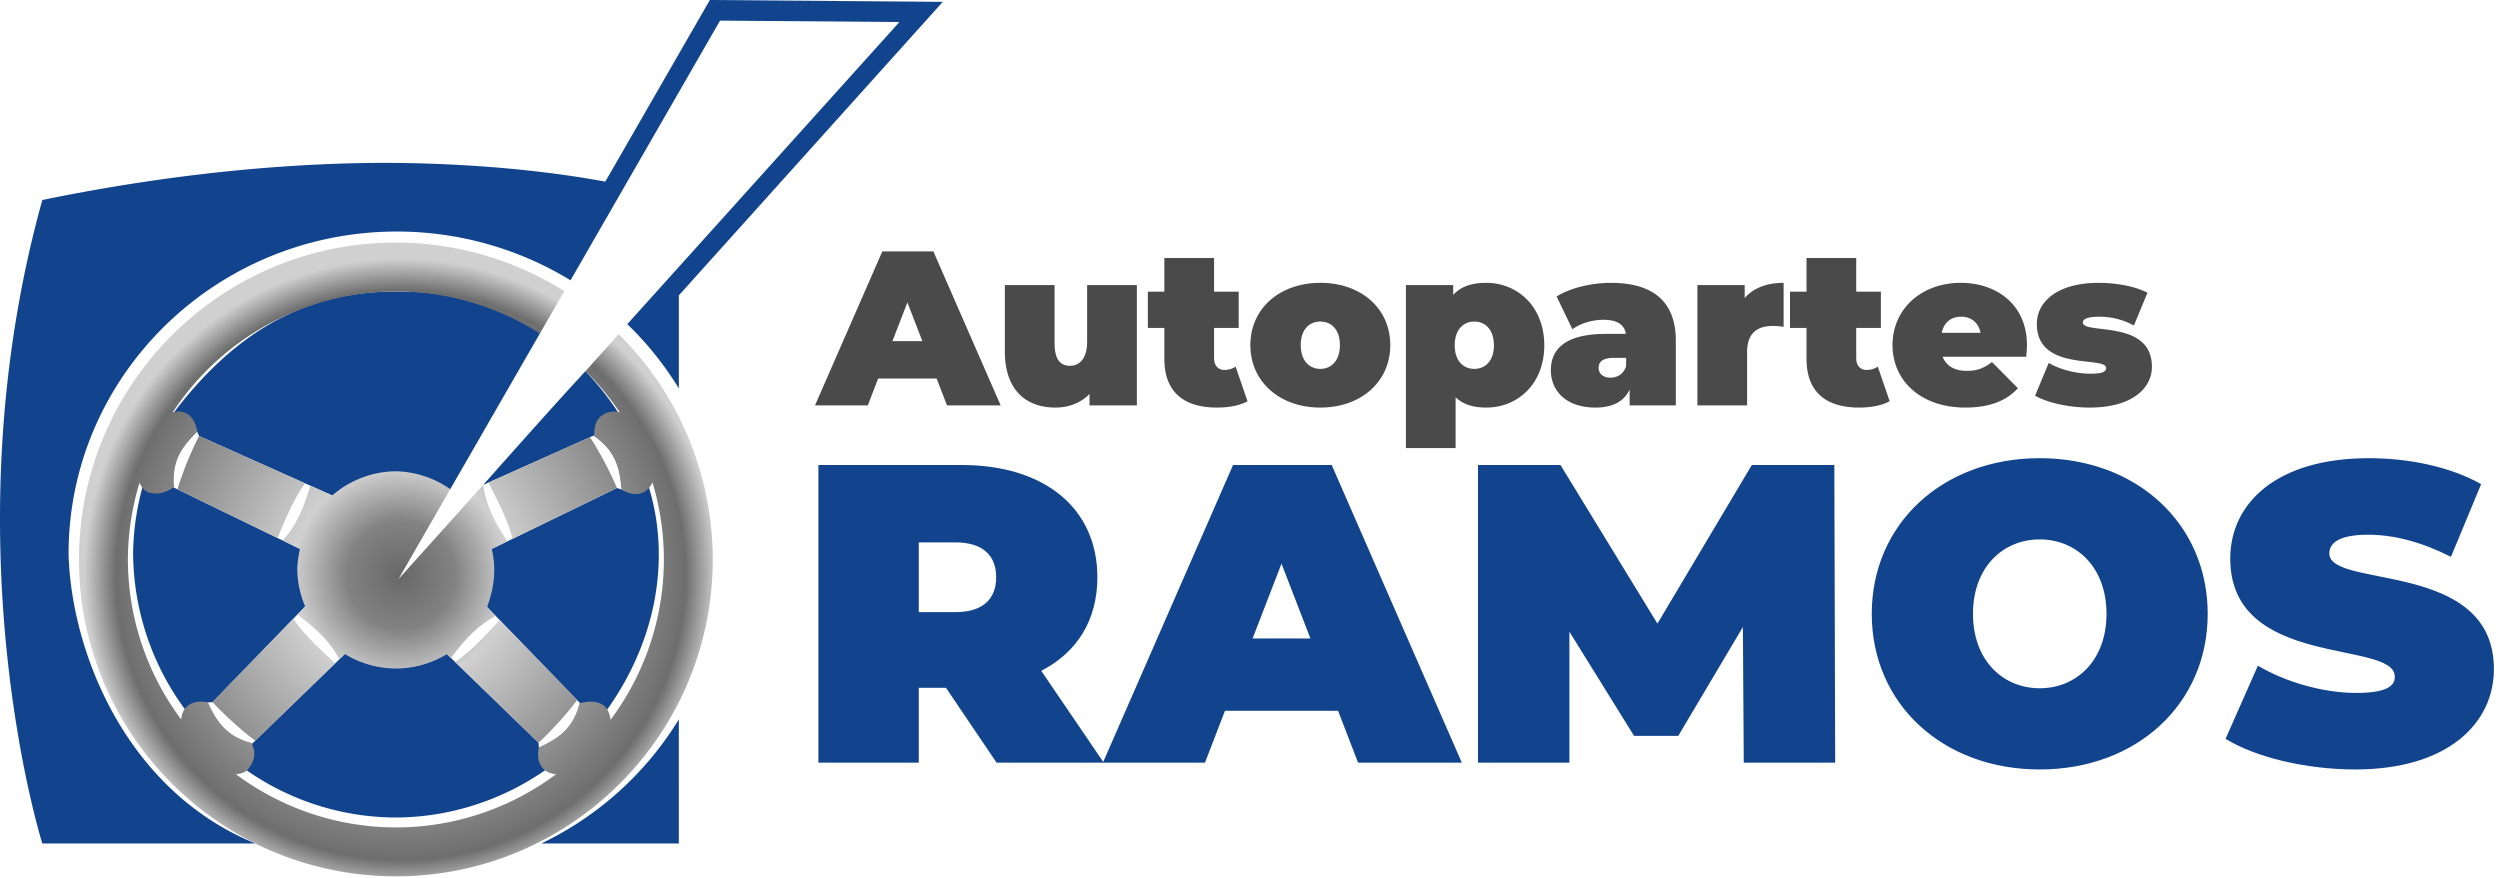 <svg xmlns="http://www.w3.org/2000/svg" xml:space="preserve" id="svg211" style="fill-rule:evenodd;clip-rule:evenodd;stroke-linejoin:round;stroke-miterlimit:2" version="1.1" viewBox="0 0 1638 575"><path id="path179" d="m465.1 0-68.51 119c-51.16-9.48-108.14-12.69-153.5-12.25-59.6.74-131.7 7.15-215.35 24.27-62.41 224.22 0 421.63 0 421.63h139.61C82.26 517.85 46.66 426.8 44.92 362.93c0-116.66 96.36-211.23 215.23-211.23 40.18.03 79.55 11.1 113.66 31.96l35.7-62.03C430.3 85.6 471.76 13.51 471.76 13.51l117.53.93L411 212.38a211.87 211.87 0 0 1 33.78 42.14v-60.99L617.71 1.21ZM259.37 190.96c-60.55 0-106.01 27.61-145.2 78.99l15.06 12.92 1.18 2.8 87.28 38.96 77.31-4.12 58.72-101.98c-5.21-5.18-33.8-27.57-94.35-27.57zm57.22 126.75 3.4-1.51c29.58-13.2 59.15-26.42 88.73-39.63-6.61-12.1-16.6-24.3-25.1-33.41-20.91 22.47-67.03 74.55-67.03 74.55zm-203 1.58-20.29.04a174.35 174.35 0 0 0-6.09 43.04c.21 36.81 12.06 72.6 33.84 102.18l15.18-4.33 3.02-.15 60.69-62.7-3.39-37.72zm293.53 1.35-2.89-.89-82.04 39.9-3.08 38.05 72.76 75.2c39.61-50.48 47.5-107.96 33.05-154.39 0 0-11.3 5.44-17.8 2.14zm-181.2 107.87c-21.25 20.54-60.83 58.86-60.83 58.86l-3.5 17.32a171.3 171.3 0 0 0 97.72 30.94c34.97-.1 69.5-11.14 98.2-31.23l-4.47-14.71-.15-3.03-60.03-58.09Zm218.85 42.84a213.76 213.76 0 0 1-90.11 81.3h90.11z" style="display:inline;fill:#12448d"/><path id="path493" d="M1336.43 300.2c-63.52 0-110.05 42.9-110.05 101.98 0 59.06 46.53 101.97 110.05 101.97 63.53 0 110.06-42.9 110.06-101.97s-46.53-101.98-110.06-101.98zm215.66 0c-60.46 0-90.83 29.53-90.83 65.76 0 72.72 107.83 52.93 107.83 77.45 0 6.69-6.7 10.59-25.36 10.59-21.45 0-45.97-6.97-64.36-17.83l-21.18 47.92c19.5 11.98 52.38 20.06 84.98 20.06 60.47 0 90.84-30.09 90.84-65.75 0-71.89-107.83-52.38-107.83-75.79 0-6.69 6.13-12.26 25.35-12.26 17 0 35.11 4.74 54.34 14.49l19.78-47.64c-20.34-11.43-47.37-17-73.56-17zm-1015.87 4.46V499.7h65.76v-49.04h17.83l33.15 49.04H789.5l13.1-34h74.11l13.1 34h67.98l-85.26-195.04h-64.64L722.84 499.2l-40.62-59.69c23.4-11.98 36.78-33.16 36.78-61.3 0-45.13-34.55-73.55-88.88-73.55h-93.9zm432.15 0V499.7h59.9v-85.82l42.36 68.26h28.97l42.35-71.33.56 88.89h59.9l-.55-195.04h-54.06l-61.85 103.92-63.53-103.92h-54.05zm368.06 48.76c24.24 0 43.75 18.39 43.75 48.76 0 30.37-19.5 48.76-43.75 48.76-24.24 0-43.74-18.4-43.74-48.76 0-30.37 19.5-48.76 43.74-48.76zm-734.45 1.95h23.96c18.1 0 26.75 8.63 26.75 22.84 0 14.21-8.64 22.85-26.75 22.85h-23.96v-45.7zm237.66 13.93 18.95 49.04h-37.9l18.95-49.04z" style="font-weight:900;font-size:278.626px;font-family:Montserrat-Black,Montserrat;fill:#12448d"/><path id="path461" d="m578.1 164.7-44.11 100.9h34.59l6.78-17.58h38.34l6.77 17.58h35.17l-44.1-100.9h-33.45zm184.78 4.33v22.05h-10.81v23.79h10.81v20.17c0 21.77 12.68 32 34.45 32 7.64 0 14.99-1.3 20.04-4.18l-7.79-22.63a13.29 13.29 0 0 1-7.35 2.17c-3.9 0-6.77-2.74-6.77-7.64v-19.9h16.14v-23.78h-16.14v-22.05h-32.58zm420.75 0v22.05h-10.82v23.79h10.82v20.17c0 21.77 12.68 32 34.44 32 7.64 0 15-1.3 20.04-4.18l-7.78-22.63a13.28 13.28 0 0 1-7.35 2.17c-3.9 0-6.78-2.74-6.78-7.64v-19.9h16.15v-23.78h-16.15v-22.05h-32.58zm-318.55 16.29c-26.67 0-45.84 16.86-45.84 40.79s19.17 40.93 45.84 40.93c26.8 0 45.83-17 45.83-40.93s-19.02-40.8-45.83-40.8zm108.68 0c-9.8 0-16.87 2.6-21.62 7.92v-6.48h-31v106.8h32.58v-33.29c4.76 4.61 11.39 6.77 20.04 6.77 20.61 0 38.05-15.42 38.05-40.79 0-25.37-17.44-40.93-38.05-40.93zm81.58 0c-12.25 0-26.23 3.17-35.46 8.93l10.38 21.48c5.19-3.9 13.12-6.2 20.18-6.2 9.22 0 13.84 3.17 14.85 9.23h-13.12c-24.5 0-36.04 8.5-36.04 23.78 0 13.55 9.95 24.5 29.26 24.5 11.1 0 18.6-3.89 22.35-11.82v10.38H1098v-42.37c0-26.24-15.57-37.91-42.67-37.91zm113.3 0c-10.96 0-19.75 3.31-25.52 9.94v-8.5h-30.99v78.84h32.58v-35.02c0-12.54 6.92-17.01 16.72-17.01 2.3 0 4.32.14 7.2.57v-28.82zm116.03 0c-25.51 0-44.69 16.86-44.69 40.79 0 23.5 18.74 40.93 47.71 40.93 15.71 0 26.82-4.32 34.45-12.68l-17-17.15c-5.2 3.89-9.23 5.76-16.44 5.76-8.07 0-13.55-3.17-15.85-9.22h54.77c.15-2.3.43-5.33.43-7.64 0-26.67-20.03-40.8-43.38-40.8zm90.23 0c-26.52 0-40.36 12.1-40.36 26.95 0 31.57 45.4 20.76 45.4 28.83 0 2.3-2.16 3.75-10.09 3.75-9.37 0-20.03-2.6-27.53-7.07l-8.93 21.48c8.07 4.61 22.2 7.78 35.74 7.78 27.39 0 40.8-12.4 40.8-26.66 0-31.57-45.26-20.9-45.26-29.12 0-1.87 2.3-3.75 10.66-3.75 6.63 0 14.7 1.3 22.78 5.77l8.93-21.48c-8.36-4.32-20.61-6.48-32.14-6.48zm-716.52 1.44v43.53c0 25.66 14.27 36.75 33.15 36.75 8.5 0 16.43-2.88 22.34-8.93v7.5h31v-78.85h-32.58v37.04c0 11.68-5.48 15.86-11.1 15.86-6.34 0-10.23-3.75-10.23-15v-37.9h-32.58zm-63.85 11.38 9.8 25.37h-19.6l9.8-25.37zm690.43 9.37c6.63 0 11.38 3.9 12.68 10.53h-25.37c1.3-6.63 5.91-10.53 12.69-10.53zm-419.88 3.18c7.2 0 12.82 5.19 12.82 15.42s-5.62 15.57-12.82 15.57c-7.21 0-12.83-5.34-12.83-15.57s5.62-15.42 12.83-15.42zm100.9 0c7.2 0 12.82 5.33 12.82 15.56 0 10.24-5.62 15.43-12.83 15.43-7.2 0-12.83-5.2-12.83-15.43s5.63-15.56 12.83-15.56zm91.38 23.78h8.07v5.48c-1.73 5.18-5.77 7.5-10.23 7.5-4.9 0-7.79-2.75-7.79-6.35 0-4.32 3.03-6.63 9.95-6.63z" style="font-weight:900;font-size:144.14px;font-family:Montserrat-Black,Montserrat;fill:#4a4a4a"/><defs id="defs209"><radialGradient id="_Radial1" cx="0" cy="0" r="1" gradientTransform="translate(262.59 376.98) scale(207.616)" gradientUnits="userSpaceOnUse"><stop id="stop198" offset="0" style="stop-color:#686868;stop-opacity:1"/><stop id="stop200" offset=".17" style="stop-color:#828282;stop-opacity:1"/><stop id="stop202" offset=".34" style="stop-color:#d0d0d0;stop-opacity:1"/><stop id="stop204" offset=".9" style="stop-color:#6e6e6e;stop-opacity:1"/><stop id="stop206" offset="1" style="stop-color:#d0d0d0;stop-opacity:1"/></radialGradient></defs><path id="path182" d="M259.38 158.94c-114.66 0-207.62 92.95-207.62 207.61 0 114.66 92.96 207.62 207.62 207.62C374.04 574.17 467 481.2 467 366.55c-.01-55.44-22.2-108.58-61.62-147.58l-21.74 24.19a175.62 175.62 0 0 1 22.5 27.1 12.92 12.92 0 0 0-9.03.42c-7.64 3.38-7.5 9.63-7.82 14.58l-.55.24c15.58 10.44 17.25 22.93 18.39 35.14 5.04 3.16 10.14 3.91 14.22 2.03 2.74-1.28 4.8-3.61 6.13-6.65a175.58 175.58 0 0 1 7.49 50.53 175.59 175.59 0 0 1-34.91 105.02c-.52-3.22-1.58-6.47-3.49-8.38-3.59-3.6-9.58-4.45-16.37-2.37l-.41-.43c-4.48 18.21-15.65 24.05-26.74 29.3-1.24 5.82-.2 10.86 2.96 14.06 2.15 2.15 5.06 3.28 8.39 3.48a175.59 175.59 0 0 1-105.02 34.9 175.59 175.59 0 0 1-104.84-34.92c3.25-.23 6.43-1.07 8.21-3.46 3.98-5.34 5.1-9.64 2.36-16.38l.43-.41c-18.21-4.48-24.05-15.65-29.3-26.74-5.82-1.24-10.86-.2-14.06 2.96-2.1 2.11-3.23 4.96-3.46 8.2a175.59 175.59 0 0 1-34.93-104.83c.1-17.03 2.67-33.96 7.64-50.25 1.32 2.9 3.17 5.52 5.98 6.37 6.37 1.92 12.2-.46 16.2-3.39l.53.27c-2.02-18.64 6.48-27.95 15.1-36.68-.82-5.89-3.52-10.27-7.59-12.2-2.58-1.2-5.5-1.3-8.48-.53a175.59 175.59 0 0 1 146.21-79.18 175.6 175.6 0 0 1 94.35 27.57l15.99-27.78a207.63 207.63 0 0 0-110.34-31.81ZM130.42 285.65c-6.22 12.23-11.7 26.53-14.14 34.93l65.56 31.9c5.27-12.39 10.24-24.95 18.05-35.81zm256.15.81L320 316.2c6.1 12 12.52 23.88 15.83 36.84l68.41-33.28c-5.37-12.62-12.8-26-17.67-33.28zm-127.19 22.31a64.63 64.63 0 0 0-41.68 15.85l-14.34-6.4c-4.1 13.37-8.5 25.3-18.18 35.88l11.38 5.54a64.62 64.62 0 0 0-1.8 13.76 64.63 64.63 0 0 0 5.18 23.95l-5.13 5.3c11.16 8.44 20.87 16.65 27.5 29.36l3.62-3.5a64.63 64.63 0 0 0 33.45 9.52 64.63 64.63 0 0 0 33.49-9.47l2.63 2.55c8.43-11.16 16.64-20.88 29.35-27.5l-5.73-5.92c4.88-13.04 6.06-25.54 3.08-38.04l10.2-4.97c-7.6-11.74-13.91-22.78-15.8-36.98l-55.52 61.75 33.94-58.95a64.63 64.63 0 0 0-35.64-11.73zm-67.21 96.62-52.9 54.67c9.35 10.02 20.92 20.06 27.98 25.23l52.4-50.7c-9.84-9.19-19.95-18.15-27.48-29.2zm135.26.89c-9.19 9.83-18.15 19.94-29.2 27.47l54.67 52.9c10.02-9.36 20.06-20.92 25.23-27.98z" style="fill:url(#_Radial1)"/></svg>
